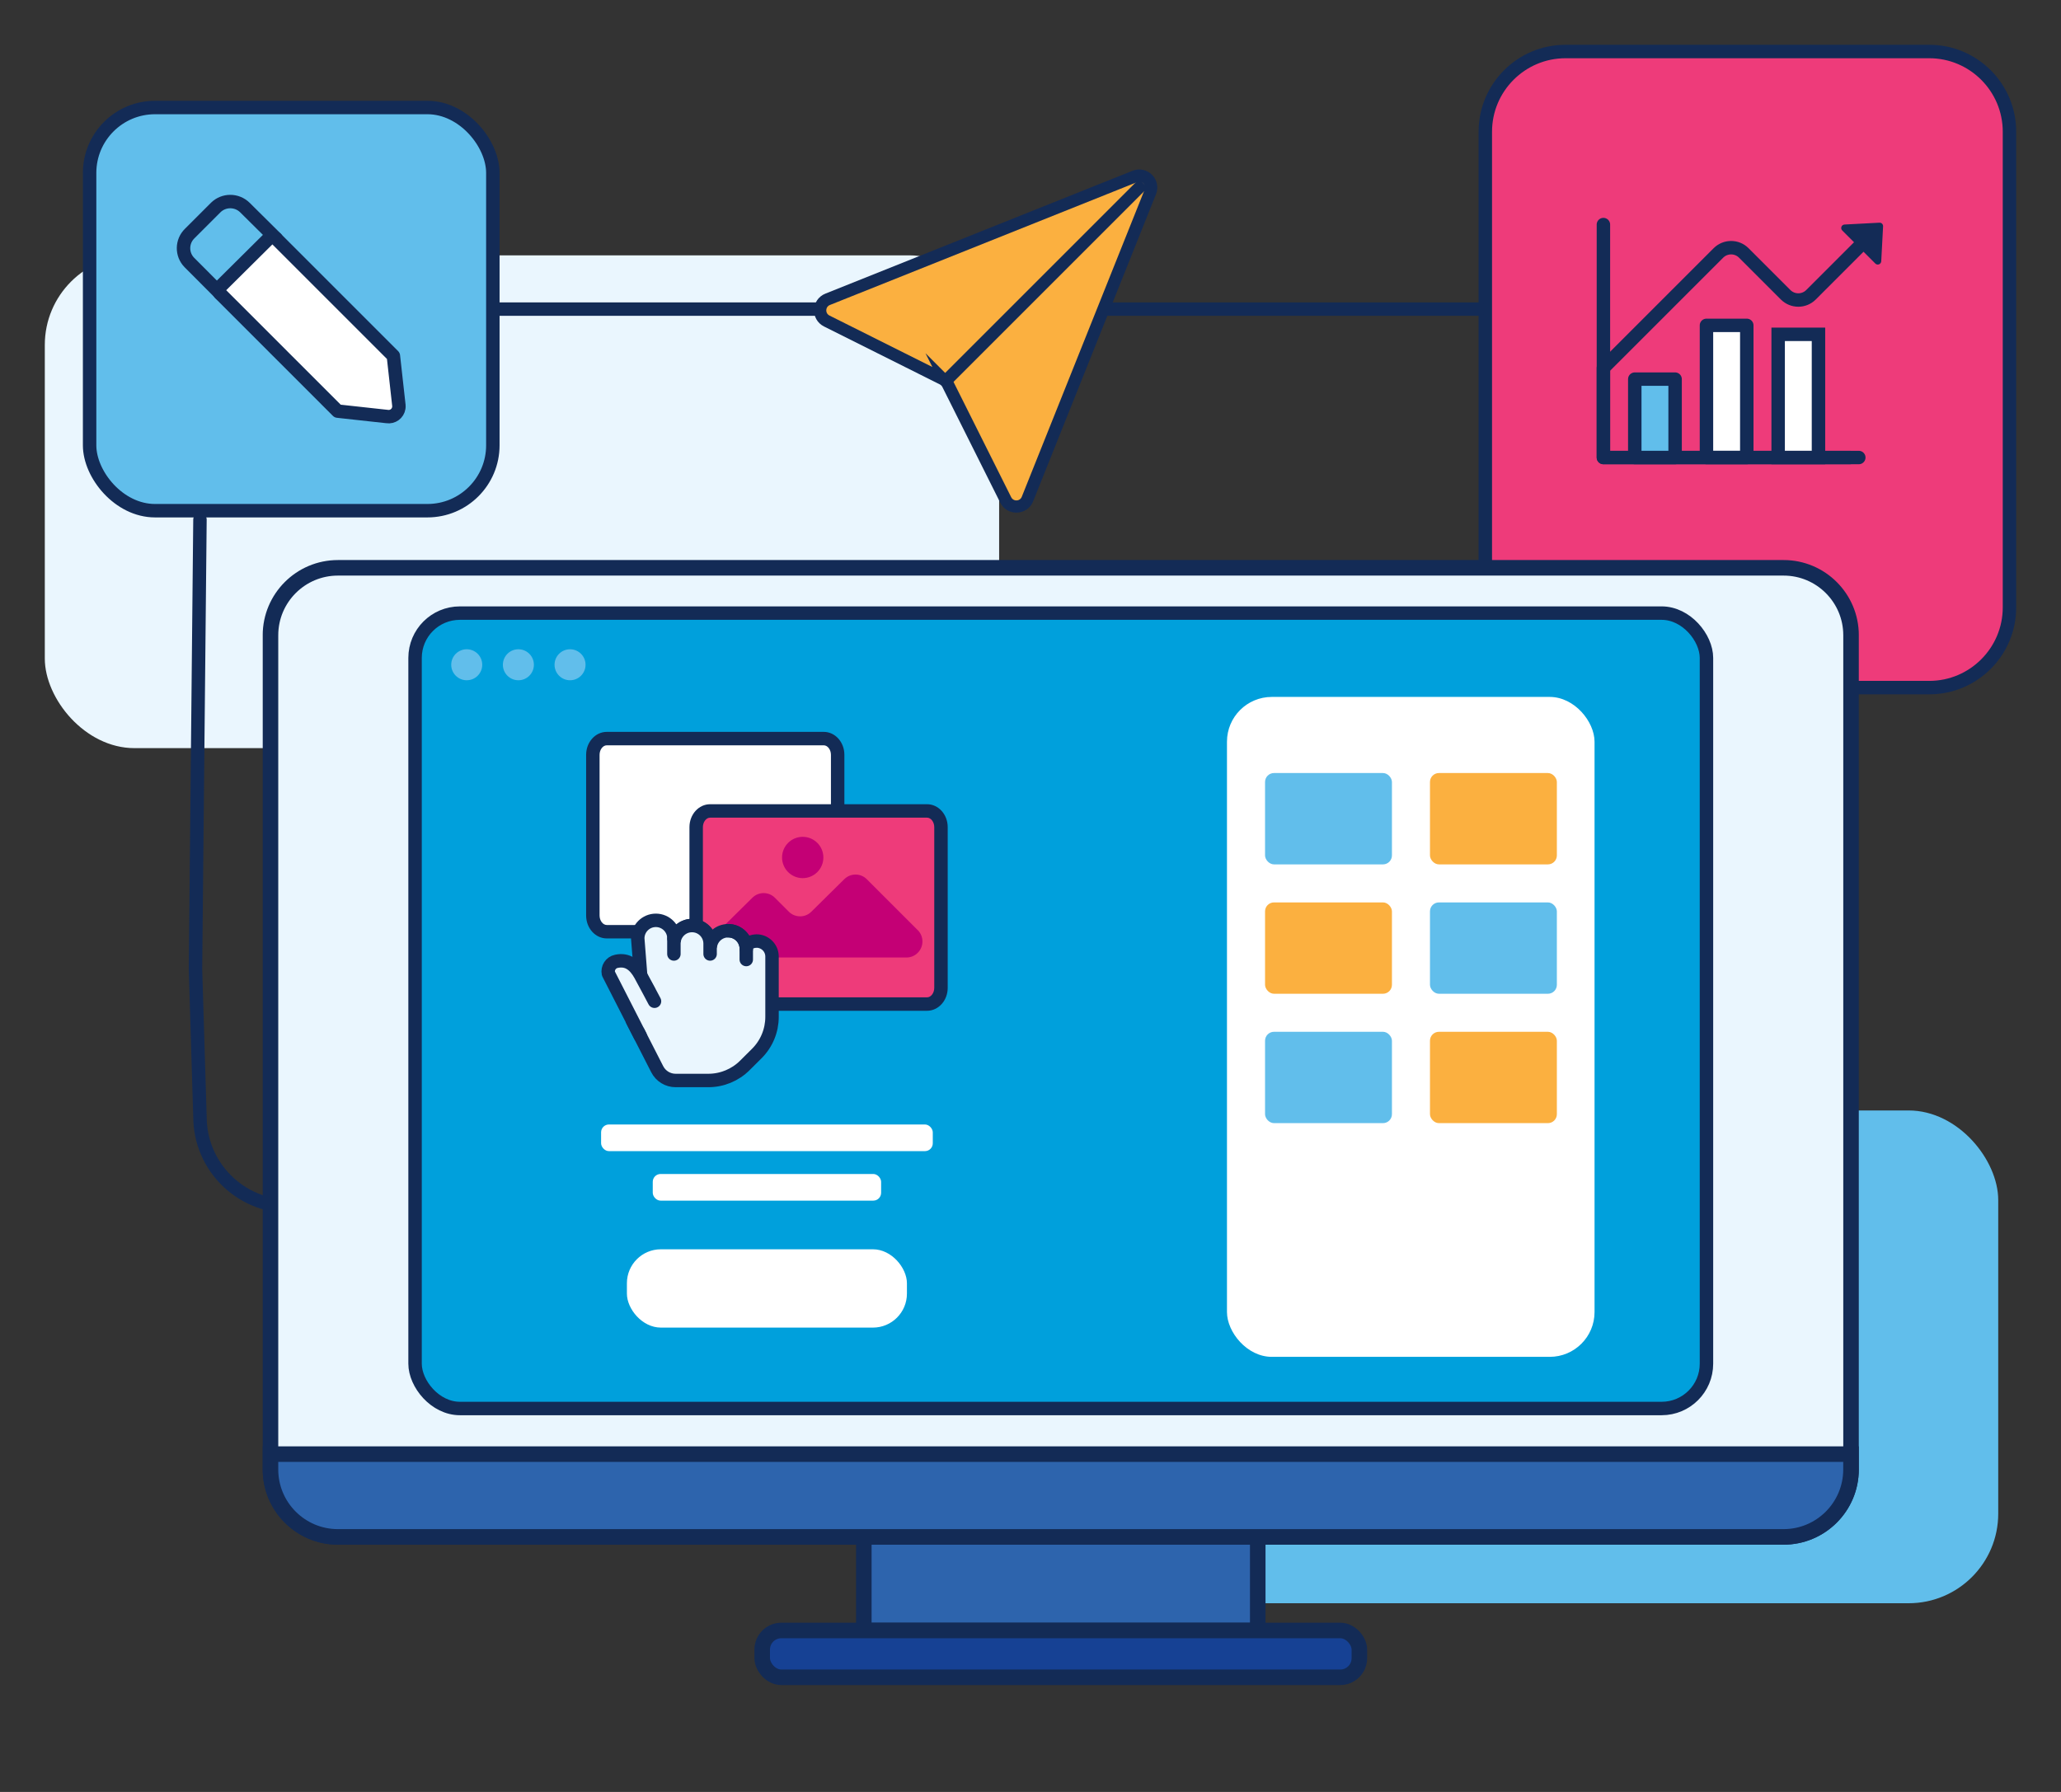 <?xml version="1.0" encoding="UTF-8"?><svg id="uuid-843e0e27-18e8-4865-80be-b05542c788e2" xmlns="http://www.w3.org/2000/svg" xmlns:xlink="http://www.w3.org/1999/xlink" viewBox="0 0 460 400"><rect x="0" y="0" width="460" height="400" fill="#333333" stroke="none"/><defs><clipPath id="uuid-ccd8cde7-5329-4957-ac2c-24754f72c2d5"><rect x="58.64" y="125.01" width="356.23" height="251.13" fill="none"/></clipPath><clipPath id="uuid-6db1891b-2283-4b03-b81a-60a0123a7fd1"><rect x="58.64" y="125.01" width="356.23" height="251.13" fill="none"/></clipPath></defs><path d="M349.4,11.5h81.19c9.88,0,17.9,8.02,17.9,17.9v106.19c0,9.88-8.02,17.9-17.9,17.9h-81.19c-9.88,0-17.9-8.02-17.9-17.9V29.4c0-9.88,8.02-17.9,17.9-17.9Z" fill="#ee3b7a"/><path d="M430.6,13c9.04,0,16.4,7.36,16.4,16.4v106.19c0,9.04-7.36,16.4-16.4,16.4h-81.19c-9.04,0-16.4-7.36-16.4-16.4V29.4c0-9.04,7.36-16.4,16.4-16.4h81.19M430.6,10h-81.19c-10.72,0-19.4,8.69-19.4,19.4v106.19c0,10.72,8.69,19.4,19.4,19.4h81.19c10.72,0,19.4-8.69,19.4-19.4V29.4c0-10.72-8.69-19.4-19.4-19.4h0Z" fill="#132b56"/><path d="M414.87,55.13l-10.67,10.67c-1.56,1.56-4.09,1.56-5.66,0l-9.34-9.34c-1.56-1.56-4.09-1.56-5.66,0l-25.67,25.67v20h57" fill="none" stroke="#132b56" stroke-linecap="round" stroke-linejoin="round" stroke-width="3"/><path d="M419.88,58.32l.41-7.8c.02-.46-.35-.84-.81-.81l-7.8.41c-.67.04-.98.85-.51,1.32l7.39,7.39c.47.47,1.28.16,1.32-.51Z" fill="#132b56"/><rect x="364.87" y="84.63" width="9" height="17.5" fill="#61beeb" stroke="#132b56" stroke-linecap="round" stroke-linejoin="round" stroke-width="3"/><rect x="380.87" y="72.63" width="9" height="29.5" fill="#fff" stroke="#132b56" stroke-linecap="round" stroke-linejoin="round" stroke-width="3"/><rect x="396.87" y="74.63" width="9" height="27.5" fill="#fff" stroke="#132b56" stroke-miterlimit="10" stroke-width="3"/><polyline points="357.87 50.13 357.87 102.13 412.89 102.13" fill="none" stroke="#132b56" stroke-linecap="round" stroke-linejoin="round" stroke-width="3"/><rect x="10" y="57" width="213" height="110" rx="20" ry="20" transform="translate(233 224) rotate(-180)" fill="#eaf6fe"/><rect x="232.99" y="247.88" width="213" height="110" rx="20" ry="20" transform="translate(678.98 605.76) rotate(-180)" fill="#61beeb"/><path d="M65.26,269.28h-.63c-11.05,0-20-8.95-20-20l-1-32.97h0s1-100.31,1-100.31" fill="none" stroke="#132b56" stroke-linecap="round" stroke-miterlimit="10" stroke-width="3"/><g id="uuid-de726823-8124-47ce-becd-c67cebf829f4"><g clip-path="url(#uuid-ccd8cde7-5329-4957-ac2c-24754f72c2d5)"><g clip-path="url(#uuid-6db1891b-2283-4b03-b81a-60a0123a7fd1)"><path d="M398.09,343.06H75.42c-8.31,0-15.05-6.74-15.05-15.05v-186.22c0-8.31,6.74-15.05,15.05-15.05h322.67c8.31,0,15.05,6.74,15.05,15.05v186.22c0,8.31-6.74,15.05-15.05,15.05" fill="#eaf6fe"/><path d="M75.42,126.75h322.67c8.3,0,15.05,6.74,15.05,15.05v186.22c0,8.3-6.74,15.05-15.05,15.05H75.42c-8.3,0-15.05-6.74-15.05-15.05v-186.22c0-8.3,6.74-15.05,15.05-15.05Z" fill="none" stroke="#132b56" stroke-miterlimit="10" stroke-width="3.47"/><rect x="192.8" y="343.06" width="87.92" height="20.9" fill="#2d64ad"/><rect x="192.8" y="343.06" width="87.92" height="20.9" fill="none" stroke="#132b56" stroke-miterlimit="10" stroke-width="3.47"/><path d="M299.14,374.41h-124.76c-2.35,0-4.26-1.91-4.26-4.26v-1.93c0-2.35,1.91-4.26,4.26-4.26h124.76c2.35,0,4.26,1.91,4.26,4.26v1.93c0,2.35-1.91,4.26-4.26,4.26" fill="#164194"/><rect x="170.12" y="363.96" width="133.28" height="10.45" rx="4.26" ry="4.26" fill="none" stroke="#132b56" stroke-miterlimit="10" stroke-width="3.47"/><path d="M60.37,324.6h352.76v3.42c0,8.31-6.74,15.05-15.05,15.05H75.42c-8.31,0-15.05-6.74-15.05-15.05v-3.42Z" fill="#2d64ad"/><path d="M60.37,324.6h352.76v3.42c0,8.31-6.74,15.05-15.05,15.05H75.42c-8.31,0-15.05-6.74-15.05-15.05v-3.42Z" fill="none" stroke="#132b56" stroke-miterlimit="10" stroke-width="3.47"/></g></g></g><rect x="20" y="24" width="90" height="90" rx="14.6" ry="14.6" fill="#61beeb" stroke="#132b56" stroke-miterlimit="10" stroke-width="3"/><path d="M61.63,53.24l-6.98-6.92c-1.81-1.77-4.7-1.77-6.5,0l-5.8,5.8c-1.81,1.76-1.86,4.65-.1,6.46.03.03.07.07.1.1l6.9,6.92" fill="#61beeb" stroke="#132b56" stroke-linecap="round" stroke-linejoin="round" stroke-width="3"/><path d="M49.18,65.59l26.18,26.18,11.03,1.21c1.25.2,2.43-.66,2.62-1.91.03-.19.04-.39.02-.58l-1.23-11.05-26.18-26.18c-.46-.44-1.19-.44-1.65,0l-10.79,10.71c-.45.41-.48,1.11-.07,1.56.02.02.04.05.07.07Z" fill="#fff" stroke="#132b56" stroke-linecap="round" stroke-linejoin="round" stroke-width="3"/><rect x="92.64" y="136.86" width="288.23" height="177.55" rx="10" ry="10" fill="#00a0dc" stroke="#132b56" stroke-miterlimit="10" stroke-width="3"/><rect x="273.85" y="155.57" width="82.04" height="147.31" rx="10" ry="10" fill="#fff"/><rect x="282.35" y="172.56" width="28.32" height="20.39" rx="2" ry="2" fill="#61beeb"/><rect x="319.16" y="172.56" width="28.32" height="20.39" rx="2" ry="2" fill="#fbb040"/><rect x="282.35" y="201.44" width="28.32" height="20.39" rx="2" ry="2" fill="#fbb040"/><rect x="319.16" y="201.44" width="28.32" height="20.39" rx="2" ry="2" fill="#61beeb"/><rect x="319.16" y="230.32" width="28.32" height="20.39" rx="2" ry="2" fill="#fbb040"/><rect x="282.35" y="230.32" width="28.32" height="20.39" rx="2" ry="2" fill="#61beeb"/><circle cx="104.17" cy="148.39" r="3.46" fill="#61beeb"/><path d="M112.24,148.39c0,1.91,1.55,3.46,3.46,3.46s3.46-1.55,3.46-3.46-1.55-3.46-3.46-3.46-3.46,1.55-3.46,3.46Z" fill="#61beeb"/><circle cx="127.23" cy="148.39" r="3.46" fill="#61beeb"/><rect x="134.16" y="251.01" width="74.03" height="5.95" rx="1.75" ry="1.75" fill="#fff"/><rect x="145.69" y="262.06" width="50.97" height="5.95" rx="1.75" ry="1.75" fill="#fff"/><rect x="139.92" y="278.87" width="62.5" height="17.48" rx="7.58" ry="7.58" fill="#fff"/><path d="M135.43,207.99c-1.72,0-3.11-1.63-3.11-3.62v-35.87c0-2,1.4-3.62,3.11-3.62h48.42c1.72,0,3.11,1.63,3.11,3.62v35.87c0,2-1.4,3.62-3.11,3.62h-48.42Z" fill="#fff"/><path d="M183.85,166.37c.87,0,1.61.97,1.61,2.12v35.87c0,1.15-.74,2.12-1.61,2.12h-48.42c-.87,0-1.61-.97-1.61-2.12v-35.87c0-1.15.74-2.12,1.61-2.12h48.42M183.85,163.37h-48.42c-2.55,0-4.61,2.29-4.61,5.12v35.87c0,2.83,2.06,5.12,4.61,5.12h48.42c2.55,0,4.61-2.29,4.61-5.12v-35.87c0-2.83-2.06-5.12-4.61-5.12h0Z" fill="#132b56"/><path d="M158.49,224.13c-1.72,0-3.11-1.63-3.11-3.62v-35.87c0-2,1.4-3.62,3.11-3.62h48.42c1.72,0,3.11,1.63,3.11,3.62v35.87c0,2-1.4,3.62-3.11,3.62h-48.42Z" fill="#ee3b7a"/><path d="M158.49,179.52v3h48.42c.87,0,1.61.97,1.61,2.12v35.87c0,1.15-.74,2.12-1.61,2.12h-48.42c-.87,0-1.61-.97-1.61-2.12v-35.87c0-1.15.74-2.12,1.61-2.12v-3M158.49,179.52c-2.55,0-4.61,2.29-4.61,5.12v35.87c0,2.83,2.06,5.12,4.61,5.12h48.42c2.55,0,4.61-2.29,4.61-5.12v-35.87c0-2.83-2.06-5.12-4.61-5.12h-48.42Z" fill="#132b56"/><path d="M204.82,207.62l-11.35-11.35c-1.39-1.4-3.65-1.4-5.05,0,0,0,0,0,0,0l-7.32,7.23c-1.39,1.4-3.65,1.4-5.05,0,0,0,0,0,0,0l-3.09-3.09c-1.39-1.4-3.65-1.4-5.05,0,0,0,0,0,0,0l-7.23,7.14c-1.44,1.36-1.5,3.63-.14,5.07.71.75,1.71,1.16,2.74,1.12h39.03c1.98,0,3.58-1.62,3.57-3.6,0-.94-.38-1.85-1.04-2.52Z" fill="#c40075"/><circle cx="179.16" cy="191.41" r="4.61" fill="#c40075"/><path d="M168.87,210.07c-.93,0-1.76.37-2.38.96-.36-1.86-1.99-3.27-3.96-3.27s-3.58,1.39-3.95,3.23l-.11-.02c0-.11.03-.22.03-.33,0-2.23-1.81-4.04-4.04-4.04-1.84,0-3.37,1.24-3.86,2.91l-.18-.03c0-2.23-1.81-4.04-4.04-4.04s-4.04,1.81-4.04,4.04l.68,8.65,1.77,3.06-3.61,6.71,5.51,10.78c.79,1.54,2.37,2.51,4.11,2.51h7.3c3.05,0,5.98-1.21,8.14-3.36l2.68-2.67c2.17-2.16,3.39-5.1,3.39-8.17v-13.47c0-1.91-1.55-3.46-3.46-3.46Z" fill="#eaf6fe" fill-rule="evenodd" stroke="#132b56" stroke-linecap="round" stroke-linejoin="round" stroke-width="3"/><path d="M158.49,212.95v-2.31c0-2.23-1.81-4.04-4.04-4.04s-4.04,1.81-4.04,4.04v2.31-3.46" fill="#eaf6fe" fill-rule="evenodd" stroke="#132b56" stroke-linecap="round" stroke-linejoin="round" stroke-width="3"/><line x1="166.56" y1="211.8" x2="166.56" y2="214.19" fill="none" stroke="#132b56" stroke-linecap="round" stroke-linejoin="round" stroke-width="3"/><path d="M162.53,207.76c2.23,0,4.04,1.81,4.04,4.04" fill="#eaf6fe" fill-rule="evenodd" stroke="#132b56" stroke-linecap="round" stroke-linejoin="round" stroke-width="3"/><path d="M142.88,231.2l-7.09-13.88c-.26-1.25.53-2.47,1.78-2.73h0c2.49-.53,4.12.79,5.36,3.02.81,1.46,3.15,5.89,3.15,5.89" fill="#eaf6fe" fill-rule="evenodd" stroke="#132b56" stroke-linecap="round" stroke-linejoin="round" stroke-width="3"/><line x1="111" y1="69" x2="205.09" y2="69" fill="none" stroke="#132b56" stroke-linecap="round" stroke-miterlimit="10" stroke-width="3"/><line x1="237.09" y1="69" x2="330.17" y2="69" fill="none" stroke="#132b56" stroke-linecap="round" stroke-miterlimit="10" stroke-width="3"/><path d="M211.55,85.77l12.92,25.83c1.03,2.05,4,1.93,4.85-.2l27.42-68.55c.87-2.17-1.29-4.33-3.46-3.46l-68.55,27.42c-2.13.85-2.26,3.82-.2,4.85l25.83,12.92c.51.26.93.67,1.19,1.19Z" fill="#fbb040" stroke="#132b56" stroke-miterlimit="10" stroke-width="2.73"/><line x1="210.77" y1="85.36" x2="255.21" y2="40.92" fill="#00a0dc" stroke="#132b56" stroke-miterlimit="10" stroke-width="2.73"/></svg>